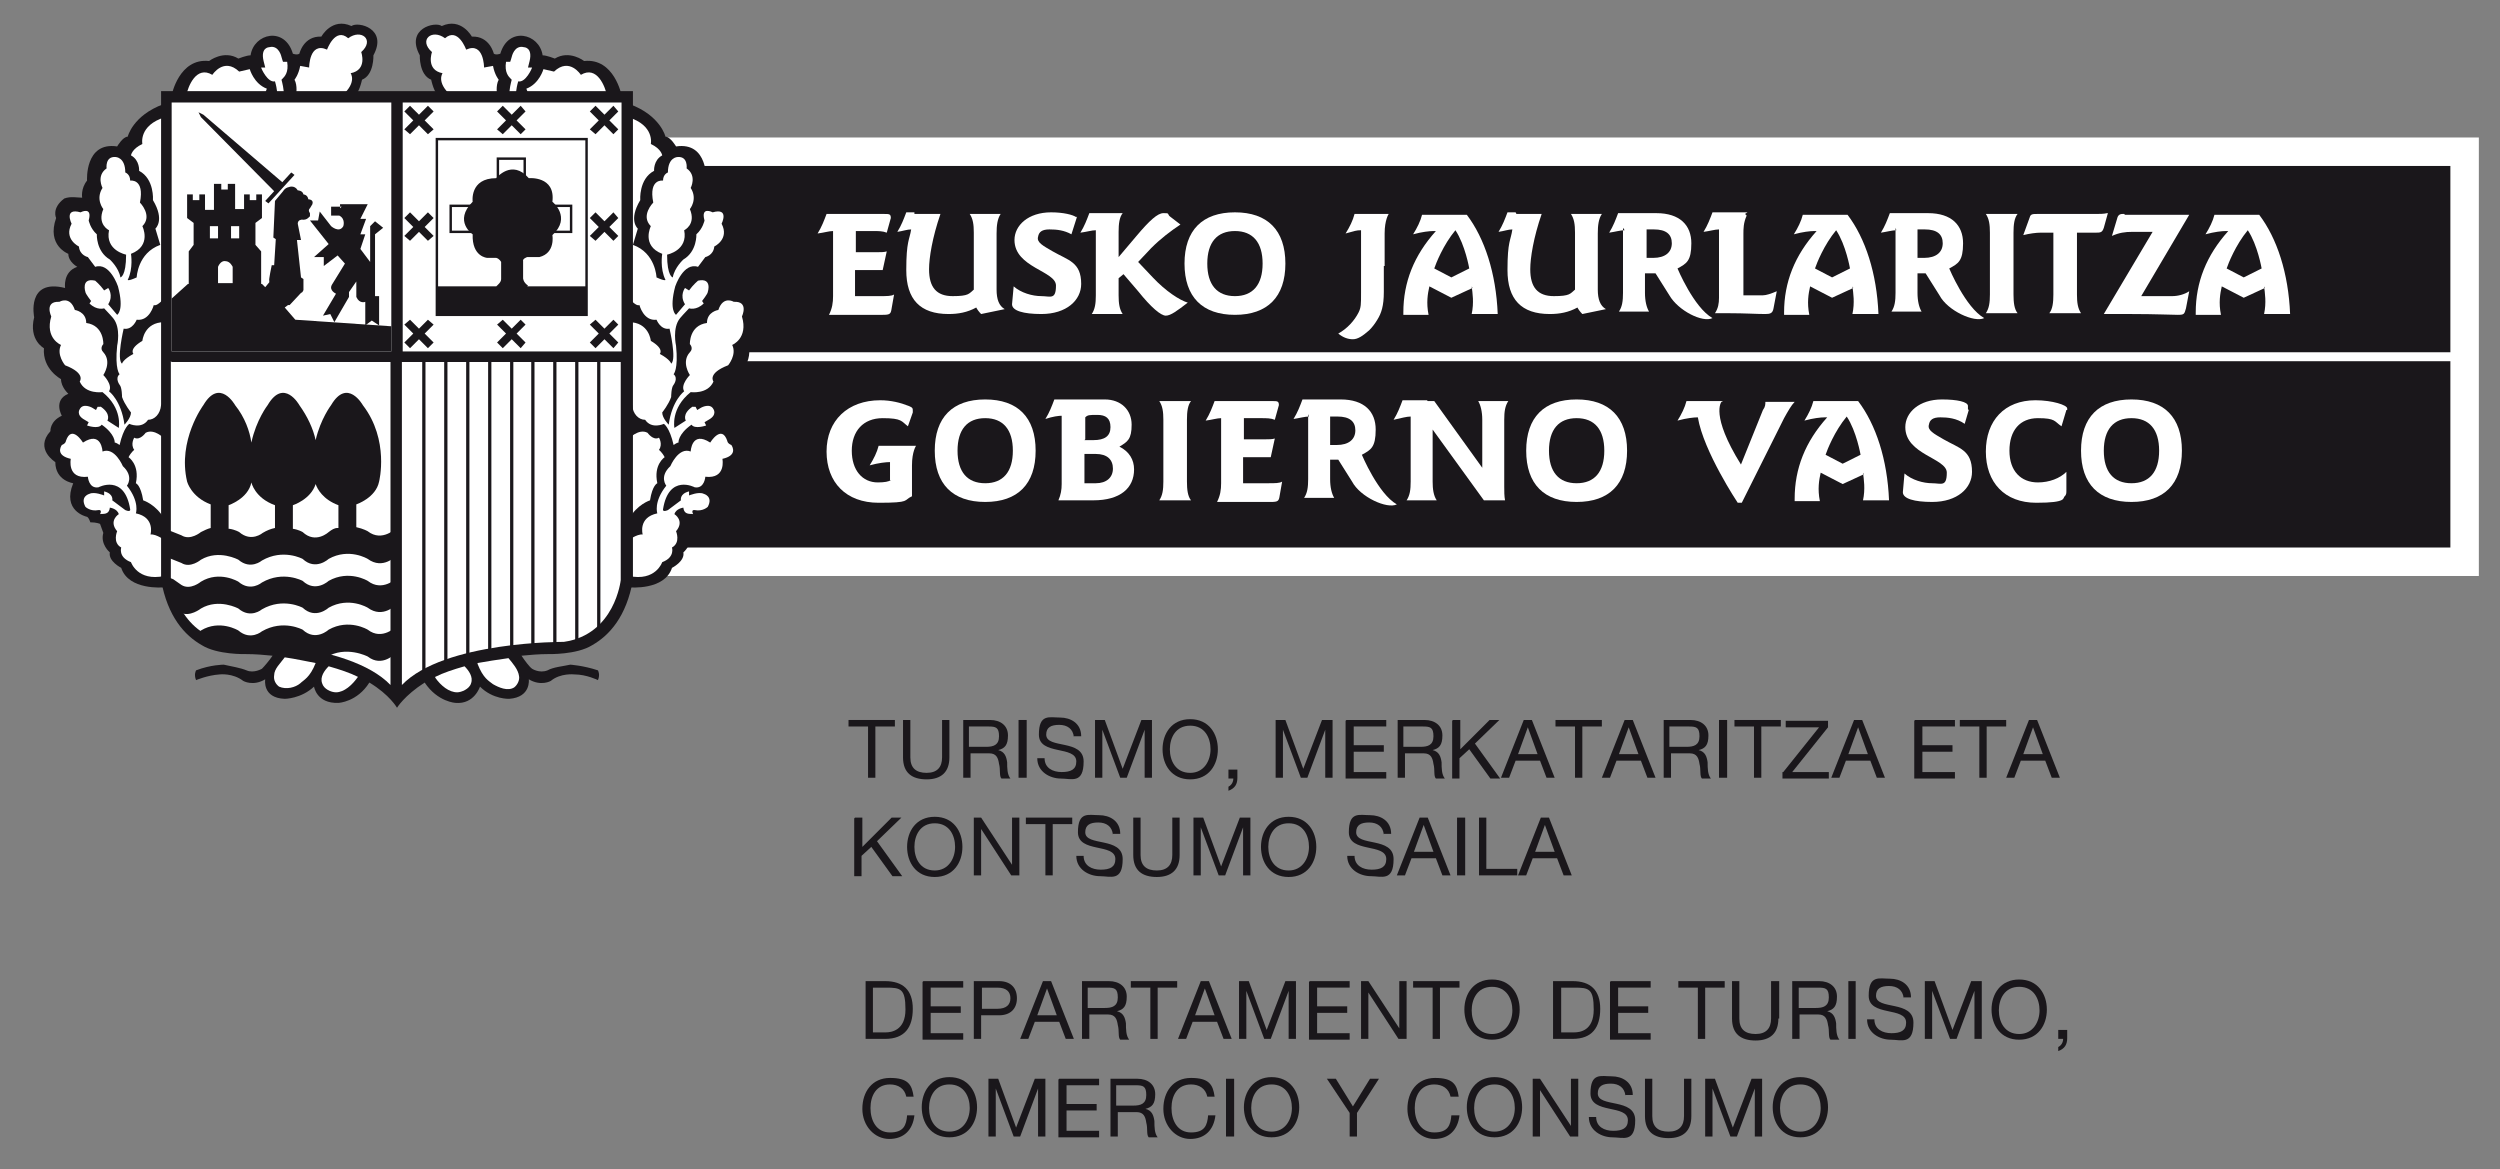 <?xml version="1.0" encoding="UTF-8"?>
<svg id="Capa_1" xmlns="http://www.w3.org/2000/svg" version="1.1" viewBox="0 0 307.3 143.7">
  <rect x="0" y="0" width="307.3" height="143.7" fill="#808080" stroke="none"/>
  <!-- Generator: Adobe Illustrator 29.1.0, SVG Export Plug-In . SVG Version: 2.1.0 Build 142)  -->
  <defs>
    <style>
      .st0 {
        stroke-width: .4px;
      }

      .st0, .st1, .st2 {
        stroke: #1a171b;
        stroke-miterlimit: 3.9;
      }

      .st0, .st3 {
        fill: none;
      }

      .st4, .st1, .st5, .st2 {
        fill: #fff;
      }

      .st4, .st1, .st3, .st6 {
        fill-rule: evenodd;
      }

      .st7, .st6 {
        fill: #1a171b;
      }

      .st1, .st2 {
        stroke-width: .3px;
      }
    </style>
  </defs>
  <g>
    <rect class="st5" x="65.8" y="16.9" width="238.9" height="53.9"/>
    <rect class="st7" x="69.3" y="20.4" width="231.9" height="46.9"/>
    <path class="st4" d="M151.8,26.1c-4,0-6.2,2.2-6.2,6.3s2.2,6.3,6.2,6.3,6.2-2.2,6.2-6.3-2.2-6.3-6.2-6.3ZM151.8,28.4c2.2,0,3.4,1.4,3.4,4s-1.2,4-3.4,4-3.4-1.4-3.4-4,1.2-4,3.4-4Z"/>
    <path class="st4" d="M259,26.2c-.4.1-.9.1-1.5.1h-7.1c-.5,0-.8,0-.9.4l-.8,2.2c.8-.2,1.6-.3,2.1-.3h1.6v7.6c0,1-.1,1.8-.5,2.3h3.9c-.4-.6-.5-1.3-.5-2.3v-7.6h2.2c.7,0,.9,0,1.1-.6l.5-1.8Z"/>
    <path class="st4" d="M261.1,26.3h-.2c-.4,0-.6.2-.7.7l-.6,2c.9-.4,1.6-.5,2.5-.5h2.5l-6,10.1c1.1,0,2.2,0,3.4,0,3,0,4.9.1,5.7.1s.8-.1,1-.8l.4-2.1c-.6.4-1.4.6-2.1.6s-1.8,0-3.1,0-.3,0-.7,0l5.9-10h-7.9Z"/>
    <path class="st4" d="M170.2,32.7v-4c0-1.7.5-2.4.5-2.4h-3.8c-.4,0,0,0-.4,0-.2.8-.6,1.6-1.1,2.4,1.1-.3,1.3-.4,1.9-.4s0,0,0,0v.3s0,7.4,0,7.4c0,1.4,0,1.8-.3,2.4-.5,1-1.4,2-2.5,2.6.6.5,1.2.7,1.8.7s1.2-.4,2-1.1c.4-.4.7-.8,1-1.3.5-.8.8-1.7.8-3.4v-3.2Z"/>
    <path class="st3" d="M225.2,32.5"/>
    <path class="st4" d="M202.4,31.7c.2,0,.3,0,.3,0h.5c1.5,0,2.3-.7,2.3-1.8s-.7-1.7-2.2-1.7-.6,0-.9,0v3.4ZM199.7,28.3c-.5,0-1.2.2-1.9.3.5-.8.8-1.6,1.1-2.4.4,0,.7,0,1,0h2.6c.4,0,.7,0,1.1,0,2.9,0,4.3,1.5,4.3,3.7s-.6,2.5-1.7,3.1c0,0,2,4.8,4.3,6.1-1.2.6-4.2-.9-5.3-2.8l-1.7-2.7c-.3,0-.5,0-.9,0h-.4v2.4c0,1,.2,1.8.5,2.3h-3.7c.4-.6.5-1.3.5-2.3v-7.6c0-.1,0-.2,0-.4Z"/>
    <path class="st4" d="M235.7,31.7c.2,0,.3,0,.3,0h.5c1.5,0,2.3-.7,2.3-1.8s-.7-1.7-2.2-1.7-.6,0-.9,0v3.4ZM233.1,28.3c-.5,0-1.2.2-1.9.3.5-.8.8-1.6,1.1-2.4.4,0,.7,0,1,0h2.6c.4,0,.7,0,1.1,0,2.9,0,4.3,1.5,4.3,3.7s-.6,2.5-1.7,3.1c0,0,2,4.8,4.3,6.1-1.2.6-4.5-.9-5.5-2.8l-1.7-2.7c-.3,0-.2,0-.6,0h-.4v2.4c0,1,.2,1.8.5,2.3h-3.7c.4-.6.5-1.3.5-2.3v-7.6c0-.1,0-.2,0-.4Z"/>
    <path class="st5" d="M104.7,26.3h4c.6,0,.8,0,.8.5l-.5,1.8c-.5-.2-1-.2-1.7-.2h-2.1v2.6h2.7c.4,0,.8,0,1.1-.1l-.5,2.3c-.4,0-.8,0-1.1,0h-2.3v3.2h3.1c.8,0,1.4,0,1.7-.2l-.3,1.7c-.1.7-.2.8-1.1.8s-2.3,0-4.1,0-1.5,0-2.5,0c.4-.8.5-1.5.5-2.3v-7.7c0-.1,0-.2,0-.3-.5,0-1.1.2-1.9.3.5-.8.8-1.6,1.1-2.4.4,0,.7,0,1,0h2Z"/>
    <path class="st5" d="M112.4,26.3h3.2c-1,2.9-1.4,5.4-1.4,6.8,0,2.2.9,3.3,2.9,3.3s2-.3,2.6-.8v-7c0-1-.1-1.7-.5-2.3h3.8c-.4.6-.5,1.4-.5,2.4v6.9c0,1.2.3,2,1,2.4l-2.9.6c-.3-.3-.5-.6-.6-.8-1.1.6-2.2.8-3.4.8-3.5,0-5.2-1.8-5.2-5.4s.4-3.7.6-5c-.5,0-1,.2-1.7.3.5-.8.8-1.6,1.1-2.4.4,0,.7,0,1,0Z"/>
    <path class="st5" d="M143.8,26.6l1.3,1c-1.2.8-2.4,1.7-3.6,2.9l-1.6,1.7,1.8,1.9c1.6,1.7,3.3,2.8,4.3,3.1-1.3,1-2.1,1.6-2.7,1.6s-1.8-1-3.4-3l-1.8-2.1-.6.5v2.1c0,1,.1,1.7.5,2.3h-3.8c.4-.6.5-1.3.5-2.3v-7.6c0-.1,0-.3,0-.4-.5,0-1.1.2-1.9.3.5-.8.8-1.6,1.1-2.4.4,0,.7,0,1,0h3.1c-.4.5-.5,1.3-.5,2.3v3.1l2.2-2.6c1.6-1.9,2.6-2.8,3.3-2.8s.5,0,.7.3Z"/>
    <path class="st5" d="M186.4,26.3h3.1c-1,2.9-1.4,5.4-1.4,6.8,0,2.2.9,3.3,2.9,3.3s2-.3,2.6-.8v-7c0-1-.1-1.7-.5-2.3h3.8c-.4.6-.5,1.4-.5,2.4v6.9c0,1.2.3,2,1,2.4l-2.9.6c-.3-.3-.5-.6-.6-.8-1.1.6-2.2.8-3.4.8-3.5,0-5.2-1.8-5.2-5.4s.4-3.6.6-5c-.5,0-1,.2-1.7.3.5-.8.8-1.6,1.1-2.4.4,0,.7,0,1,0Z"/>
    <path class="st5" d="M214.7,26.5c-.4.9-.4,1.6-.4,2.3v7.5h2.4c.4,0,1-.2,1.7-.5l-.4,2.1c-.1.6-.4.7-1,.7-1.1,0-2.5-.1-4.5-.1s-1.1,0-1.7,0c.4-.6.5-1.2.5-1.9v-7.8c0-.2,0-.4,0-.6-.5,0-1.1.2-1.9.3.5-.8.8-1.6,1.1-2.4.4,0,.7,0,1,0h3.3l-.3.2Z"/>
    <path class="st4" d="M132.3,26.7c-.4-.3-1.6-.6-3.1-.6-2.8,0-4.5,1.6-4.5,3.4,0,3.4,5.1,3.8,5.1,5.6s-.7,1.3-1.8,1.3-2.5-.4-3.4-1.2l-.2,2.2h0c0,.8,1.4,1.2,3.6,1.2,3.1,0,4.9-1.7,4.9-3.7,0-2.7-1.6-2.9-3.5-4-1.2-.7-2-1.1-1.8-1.8.1-.6.5-.9,1.4-.9s1.8.1,2.7.6l.7-2.2Z"/>
    <path class="st4" d="M244.1,26.3c.4.6.5,1.3.5,2.3v7.6c0,1-.1,1.7-.5,2.3h3.9c-.4-.5-.5-1.3-.5-2.3v-7.6c0-1,.1-1.8.5-2.3h-3.9Z"/>
    <path class="st4" d="M180.9,35.2c.1.8.3,2,0,3.4h3.2c-.2-5-1.6-9.3-3.8-12.2h-4.5c-.4,0-.7,0-1,0-.2.8-.6,1.6-1.1,2.4,1.1-.3,2-.4,2.5-.4h.3c-2.7,3-4,6.3-4,10v.3h3.1c-.3-1.5-.1-2.6.1-3.5l2.7,1.4,2.6-1.2ZM178.9,28.3c-1.5,1.8-2.4,4.1-2.6,4.7l2.1,1.1,2.2-1.1s-.5-2.9-1.7-4.7Z"/>
    <path class="st4" d="M227.7,35.2c.1.8.3,2,0,3.4h3.2c-.2-5-1.6-9.3-3.8-12.2h-4.5c-.4,0-.7,0-1,0-.2.8-.6,1.6-1.1,2.4,1.1-.3,2-.4,2.5-.4h.3c-2.7,3-4,6.3-4,10v.3h3.1c-.3-1.5-.1-2.6.1-3.5l2.7,1.4,2.6-1.2ZM225.7,28.3c-1.5,1.8-2.4,4.1-2.6,4.7l2.1,1.1,2.2-1.1s-.5-2.9-1.7-4.7Z"/>
    <path class="st4" d="M278.3,35.2c.1.8.3,2,0,3.4h3.2c-.2-5-1.6-9.3-3.8-12.2h-4.5c-.4,0-.7,0-1,0-.2.8-.6,1.6-1.1,2.4,1.1-.3,2-.4,2.5-.4h.3c-2.7,3-4,6.3-4,10v.3h3.1c-.3-1.5-.1-2.6.1-3.5l2.7,1.4,2.6-1.2ZM276.3,28.3c-1.5,1.8-2.4,4.1-2.6,4.7l2.1,1.1,2.2-1.1s-.5-2.9-1.7-4.7Z"/>
    <path class="st4" d="M193.8,49.1c-4,0-6.2,2.2-6.2,6.3s2.2,6.3,6.2,6.3,6.2-2.2,6.2-6.3-2.2-6.3-6.2-6.3ZM193.8,51.4c2.2,0,3.4,1.4,3.4,4s-1.2,4-3.4,4-3.4-1.4-3.4-4,1.2-4,3.4-4Z"/>
    <path class="st4" d="M121.1,49.1c-4,0-6.2,2.2-6.2,6.3s2.2,6.3,6.2,6.3,6.2-2.2,6.2-6.3-2.2-6.3-6.2-6.3ZM121.1,51.4c2.2,0,3.4,1.4,3.4,4s-1.2,4-3.4,4-3.4-1.4-3.4-4,1.2-4,3.4-4Z"/>
    <path class="st4" d="M241.9,50.3c0-.2,0-.3,0-.4,0-.5-1.3-.8-3.2-.8-2.8,0-4.5,1.6-4.5,3.4,0,3.4,5.1,3.8,5.1,5.6s-.7,1.3-1.8,1.3-2.5-.4-3.4-1.2l-.2,2.3h0c0,.8,1.4,1.2,3.6,1.2,3.1,0,4.9-1.7,4.9-3.7,0-2.7-1.6-2.9-3.5-4-1.2-.7-2-1.1-1.8-1.8.1-.6.5-.9,1.4-.9s2,.1,3,.8l.5-1.7Z"/>
    <path class="st4" d="M211.8,49.3h-3.5c-.4,0-.7,0-1,0-.2.8-.6,1.6-1.1,2.4,1.1-.3,2-.4,2.5-.4h0c.7,4.2,4.9,10.5,4.9,10.5h.5l5.2-10.4c.5-.9.9-1.6,1.3-2h-3.6c0,.3,0,.6-.3,1l-2.7,6.7c-3.8-6.1-2.4-7.7-2.4-7.7Z"/>
    <path class="st4" d="M254.1,50.4c0-.1,0-.2,0-.2,0-.4-1.8-1-3.9-1-3.8,0-6.1,2.5-6.1,6.3s2.3,6.3,6.2,6.3,3.2-.6,3.5-.8c.2-.2.2-.4.2-.7v-2.3c-.8.8-2.1,1.3-3.5,1.3-2.1,0-3.5-1.4-3.5-3.9s1.3-4,3.5-4,2,.4,2.9,1l.6-2Z"/>
    <path class="st4" d="M262,49.1c-4,0-6.2,2.2-6.2,6.3s2.2,6.3,6.2,6.3,6.2-2.2,6.2-6.3-2.2-6.3-6.2-6.3ZM262,51.4c2.2,0,3.4,1.4,3.4,4s-1.2,4-3.4,4-3.4-1.4-3.4-4,1.2-4,3.4-4Z"/>
    <path class="st4" d="M109.5,59c-.2.2-.8.3-1.6.3-1.9,0-3.2-1.5-3.2-3.9s1.4-4,3.8-4,2.3.4,3.1,1l.6-1.7c0,0,0-.1,0-.2,0-.3,0-.4-.5-.6-1-.4-2.2-.7-3.5-.7-4,0-6.6,2.5-6.6,6.3s2.4,6.3,6.4,6.3,3-.3,4.1-.8v-3.8c0-1.7.5-2.4.5-2.4h-3.6c-.4,0-.7,0-1,0-.2.8-.6,1.6-1.1,2.4,1.1-.3,2-.4,2.5-.4s0,0,0,0v.3s0,1.9,0,1.9h0Z"/>
    <path class="st5" d="M133.3,54.1c.3,0,1,0,1.1,0,1.4,0,2.1-.5,2.1-1.6s-.6-1.5-1.6-1.5-1.2,0-1.5.3v2.7ZM133.3,59.4c.3,0,1.1,0,1.4,0,1.3,0,2.1-.7,2.1-1.8s-.7-1.8-2.1-1.8-1.1,0-1.4,0v3.5ZM130.6,51.1c-.5,0-1.2.1-2.1.4.5-.8.8-1.6,1.1-2.4.4,0,.7,0,1,0h2.3c.4,0,2,0,2.9,0,2,0,3.3,1.3,3.3,3.1s-.5,2.1-1.5,2.7c1.2.6,1.8,1.6,1.8,2.8,0,2.3-1.7,3.8-5,3.8s-2.2,0-3.2,0-.6,0-1.1,0c.3-.7.4-1.3.4-2v-8.4Z"/>
    <path class="st5" d="M175.5,49.3h.8s5.9,8.2,5.9,8.2v-5.9c0-1-.2-1.8-.5-2.3h3.7c-.4.6-.5,1.3-.5,2.3v8.2c0,.6,0,1.2.1,1.7h-2.6l-6.3-8.7v6.4c0,.9.1,1.7.5,2.3h-3.7c.4-.6.5-1.3.5-2.3v-7.6c0-.1,0-.3,0-.4-.5,0-1.2.2-2.1.4.5-.8.8-1.6,1.1-2.4.4,0,.7,0,1,0h2Z"/>
    <path class="st5" d="M152.4,49.3h4c.6,0,.8,0,.8.5l-.5,1.8c-.5-.2-1-.2-1.7-.2h-2.1v2.6h2.7c.4,0,.8,0,1.1-.1l-.5,2.3c-.4,0-.8,0-1.1,0h-2.3v3.2h3.1c.8,0,1.4,0,1.7-.2l-.3,1.7c-.1.7-.2.8-1.1.8s-2.3,0-4.1,0-1.5,0-2.5,0c.4-.8.5-1.5.5-2.3v-7.7c0-.1,0-.2,0-.3-.5,0-1.1.2-1.9.3.5-.8.8-1.6,1.1-2.4.4,0,.7,0,1,0h2Z"/>
    <path class="st4" d="M142.5,49.3c.4.6.5,1.3.5,2.3v7.6c0,1-.1,1.7-.5,2.3h3.9c-.4-.5-.5-1.3-.5-2.3v-7.6c0-1,.1-1.8.5-2.3h-3.9Z"/>
    <path class="st4" d="M163.5,54.7c.2,0,.3,0,.3,0h.5c1.5,0,2.3-.7,2.3-1.8s-.7-1.7-2.2-1.7-.6,0-.9,0v3.4ZM160.9,51.2c-.5,0-1.2.2-1.9.3.5-.8.8-1.6,1.1-2.4.4,0,.7,0,1,0h2.6c.4,0,.7,0,1.1,0,2.9,0,4.3,1.5,4.3,3.7s-.6,2.5-1.7,3.1c0,0,2,4.8,4.3,6.1-1.2.6-4.5-.9-5.5-2.8l-1.7-2.7c-.3,0-.2,0-.6,0h-.4v2.4c0,1,.2,1.8.5,2.3h-3.7c.4-.6.5-1.3.5-2.3v-7.6c0-.1,0-.2,0-.4Z"/>
    <path class="st4" d="M229,58.1c.1.8.3,2,0,3.4h3.2c-.2-5-1.6-9.3-3.8-12.2h-4.5c-.4,0-.7,0-1,0-.2.8-.6,1.6-1.1,2.4,1.1-.3,2-.4,2.5-.4h.3c-2.7,3-4,6.3-4,10v.3h3.1c-.3-1.5-.1-2.6.1-3.5l2.7,1.4,2.6-1.2ZM227,51.2c-1.5,1.8-2.4,4.1-2.6,4.7l2.1,1.1,2.2-1.1s-.5-2.9-1.7-4.7Z"/>
    <rect class="st5" x="68.6" y="43.3" width="232.8" height="1.1"/>
    <path class="st6" d="M75.9,11.7h-21.9c-.6,0-1-1.9-1-1.9-1.5-.6-1.4-3-1.4-3-1.8-3.3,1.9-4.2,2.7-3.6,2.4-1.1,3.7,1.3,3.7,1.3,2.2-.1,2.7,2.1,2.7,2.1.3.2.8,0,.8,0,1-3.4,4.8-2.5,5.2.2.5,0,1.5.4,1.5.4,1.8-1.1,3.6.3,3.6.3,3.7-.4,4.6,4.2,4.6,4.2l1,1.1c3.8,1.4,4.4,4,4.4,4,.6,0,1.3,1.2,1.3,1.2,4-.6,3.7,4.2,3.7,4.2.8,1,.6,2.1.6,2.1.6,0,1.4-.2,2.2.1,1.6,1.2,1,2.4,1,2.4,1.2,3.4-1.5,4.4-1.5,4.4,0,1-1.1,1.6-1.1,1.6,1.8.6,1.5,2.6,1.5,2.6,4.8-1.2,3.8,3.6,3.8,3.6.7,2.8-1.2,3.8-1.2,3.8.2,2.6-2.1,3.8-2.1,3.8,0,1-.9,1.8-.9,1.8,1.9.8.8,2.7.8,2.7,1.5.7,1.4,1.9,1.4,1.9,2,2.2-.6,3.8-.6,3.8,0,2.3-2.2,2.6-2.2,2.6,1.4,3.4-1.6,4.1-1.6,4.1-.3,0-.5.7-.5.7-.8,0-1.2.2-1.2.2l-.4,1.1c.4,1.4-.8,2.4-.8,2.4.2,1.1-1.4,1.9-1.4,1.9-.9,2.8-5.2,2.4-5.2,2.4V13.3l-1.5-1.6Z"/>
    <path class="st4" d="M77.3,54.1v9.7c1-1.8,2.6-2.3,2.6-2.3.3-1.9.9-2.1.9-2.1-.5-2.3.9-3.2.9-3.2-.3-.6-.7-.9-.7-.9.5-.7,0-1.5,0-1.5-.7.4-1.4-.6-1.4-.6-1.1-.6-2.4.8-2.4.8Z"/>
    <path class="st4" d="M77.3,66.3v4.5c3.3.7,4.1-1.7,4.1-1.7,1.6-.6,1.2-1.8,1.2-1.8,1.1-.6.5-2,.5-2,1.1-1.3-.2-2.1-.2-2.1.2-.7,1.1-.8,1.1-.8.1,1,1,.7,1.2.8-.3-.6.2-.5.2-.5,1,.2,1.6-.4,1.6-.4.7-1.3-.5-1.6-.5-1.6-.6-.3-1.8.2-1.8.2v-.5c-1.2.3-1,1.1-1,1.1l-1.6,1.2c-.7.3-.6-.1-.6-.1.7-4.4,3.9-2.7,3.9-2.7,1.2.2,1.3-1.3,1.3-1.3,2.6.3,2.1-2.2,2.1-2.2,1.8-.4,1.3-1.4,1.1-1.7-.5-.2-.5-.5-.5-.5-.7-2.1-2.1.2-2.1.2-2.3-1.5-2.4,1.1-2.4,1.1-1.5-.6-2.5,1.8-2.5,1.8-1.4,1.3-.5,2.4-.5,2.4-1.6,2-1.1,3.4-1.1,3.4-2.4.5-1.8,2.6-1.8,2.6-.7-.1-1.9.8-1.9.8Z"/>
    <path class="st4" d="M55.4,11.7c-1.8-1.6-1-2.7-1-2.7-2.1-.4-1.3-2.6-1.3-2.6-1.7-1.5,0-2.9,1.6-1.7,1.6-1.4,2.6,1.4,2.6,1.4,2.2-1,2.2,2.2,2.2,2.2l1.1-.2c.2,1.1.7,1.7.7,1.7-.4.7-.2,1.9-.2,1.9h-5.7Z"/>
    <path class="st4" d="M65,11.7l-.3-.8c1.6-.6,2.1-2.4,2.1-2.4l1.3.3c1.9-1.8,3.3.4,3.3.4,2-1.2,3,1.5,3.2,2.5h-9.6Z"/>
    <path class="st4" d="M62.8,9.7c-.3-.3-.8-.8-.6-2.1h.5c0,.1.2-.6.2-.6,0,0,.3-1.5,1.5-1.2,0,0,1.1,0,.7,1.7l-.2.8h.5c0,.1-.8,1.9-1.7,1.7-.3,1-.3,1.8-.3,1.8h-.8c0-.9.2-1.6.3-2h0Z"/>
    <path class="st4" d="M85.5,50l.2.4.5-.3s1.1-.6,1.5.2c0,0,.5.7-.6,1.3l-.5.3.2.4s-1.4.5-1.8-.1c-1.7,1.2-1.6,2.2-1.6,2.2-.2,0-.6.3-.6.3-.5-2.2-1.2-2.6-1.2-2.6,0,0-1.5.7-2.3-.5-.8,0-1.5-.7-1.6-1.8-.2-.3-.4,0-.4,0v-10.2c2.5,0,2.7,2.3,2.7,2.3,1.7,1,1.1,1.6,1.1,1.6,1.3.7,1.4,1.2,1.4,1.2.7-.5-.2-4.3-.2-4.3-1.1.2-1.6-1.1-1.6-1.1-1.6.2-2.1-1.8-2.1-1.8-.5.2-1.4-1-1.4-1V14.4c3.3,1,2.8,3.3,2.8,3.3,1.3.6,1.4,1.4,1.4,1.4-1.1.6-1,1.9-1,1.9-1.9,1-1.7,3.6-1.7,3.6-1.5,2.5-.3,3.5-.3,3.5l-.6,2c2.8,1,2.9,4,2.9,4,1.1.5,1.1.3,1.1.3-.7-1.4-.4-3.2-.4-3.2-2.6-1-1.4-3.4-1.4-3.4-1.3-1.3.3-2.9.3-2.9-.6-3,1.2-2.7,1.2-2.7,0-.8.6-1,.6-1,0-1.9,1.2-1.9,1.2-1.9,1.3-.1,1.1,1.4,1.1,1.4,1.3.9.5,2.4.5,2.4.9,1.4-.1,2.6-.1,2.6.8,1.9-.7,2.6-.7,2.6.5,2.5-2.1,3-2.1,3,0,2.7.7,2.8.7,2.8.2-1.2,1.3-2.2,1.3-2.2,1.7-1,1.6-3.1,1.6-3.1.8-.7,1-1.7,1-1.7-.5-1.8,1-1,1-1,2.1-.6,1.1,1.4,1.1,1.4,1,1.9-.9,2.8-.9,2.8-.1,1.1-1.1,1.3-1.1,1.3l-.9,1.2c-1.8-.6-2.8,2.4-2.8,2.4-.8,3,.1,3.5.1,3.5l1.1-1.3c-.7-1.1,0-2,0-2l.5.3c.5-.7,1.1-1.2,1.1-1.2,1.8-.4,1.2,1.4,1.2,1.4,0,.2-.7,1.1-.7,1.1l.2.3c-.9.9-1.8.6-1.8.6-.5.5-1.1,1.2-1.1,1.2-1,1.2-.5,3.4-.5,3.4.3,2.9-.3,3.5-.3,3.5.6.5,0,1.3,0,1.3-.3.3-.3,1.5-.3,1.5-.3.9-1.1,1.9-1.1,1.9,0,.7.8,1.5.8,1.5.4-3,1.9-4.1,1.9-4.1-.5-.8.7-2,.7-2,0,0-1.1-1.6,0-2.8.5-.5,0-1,0-1,0,0-.1-2.3,2.1-2.6,0-1.4,1.4-1.6,1.4-1.6.6-1.8,1.9-1,1.9-1,1.9-.1,1,1.8,1,1.8.8,2.7-1.2,3.5-1.2,3.5.6,1.2-.5,2.5-.5,2.5-2.6,1-1.8,2-1.8,2-.7,1.6-2.8,1.3-2.8,1.3-2.5,2-2,4.4-2,4.4l1.4-.9s-.5-.8.8-1.7Z"/>
    <path class="st6" d="M21.6,11.7h21.9c.6,0,1-1.9,1-1.9,1.5-.6,1.4-3,1.4-3,1.8-3.3-1.9-4.2-2.7-3.6-2.4-1.1-3.7,1.3-3.7,1.3-2.2-.1-2.7,2.1-2.7,2.1-.3.2-.8,0-.8,0-1-3.4-4.8-2.5-5.2.2-.5,0-1.5.4-1.5.4-1.8-1.1-3.6.3-3.6.3-3.7-.4-4.6,4.2-4.6,4.2l-1,1.1c-3.8,1.4-4.4,4-4.4,4-.6,0-1.3,1.2-1.3,1.2-4-.6-3.7,4.2-3.7,4.2-.8,1-.6,2.1-.6,2.1-.6,0-1.4-.2-2.2.1-1.6,1.2-1,2.4-1,2.4-1.2,3.4,1.5,4.4,1.5,4.4,0,1,1.1,1.6,1.1,1.6-1.8.6-1.5,2.6-1.5,2.6-4.8-1.2-3.8,3.6-3.8,3.6-.7,2.8,1.2,3.8,1.2,3.8-.2,2.6,2.1,3.8,2.1,3.8,0,1,.9,1.8.9,1.8-1.9.8-.8,2.7-.8,2.7-1.5.7-1.4,1.9-1.4,1.9-2,2.2.6,3.8.6,3.8,0,2.3,2.2,2.6,2.2,2.6-1.4,3.4,1.6,4.1,1.6,4.1.3,0,.5.7.5.7.8,0,1.2.2,1.2.2l.4,1.1c-.4,1.4.8,2.4.8,2.4-.2,1.1,1.4,1.9,1.4,1.9.9,2.8,5.2,2.4,5.2,2.4V13.3l1.5-1.6Z"/>
    <path class="st4" d="M20.2,54.1v9.7c-1-1.8-2.6-2.3-2.6-2.3-.3-1.9-.9-2.1-.9-2.1.5-2.3-.9-3.2-.9-3.2.3-.6.7-.9.7-.9-.5-.7,0-1.5,0-1.5.7.4,1.4-.6,1.4-.6,1.1-.6,2.4.8,2.4.8Z"/>
    <path class="st4" d="M20.2,66.3v4.5c-3.3.7-4.1-1.7-4.1-1.7-1.6-.6-1.2-1.8-1.2-1.8-1.1-.6-.5-2-.5-2-1.1-1.3.2-2.1.2-2.1-.2-.7-1.1-.8-1.1-.8-.1,1-1,.7-1.2.8.3-.6-.2-.5-.2-.5-1,.2-1.6-.4-1.6-.4-.7-1.3.5-1.6.5-1.6.6-.3,1.8.2,1.8.2v-.5c1.2.3,1,1.1,1,1.1l1.6,1.2c.7.3.6-.1.6-.1-.7-4.4-3.9-2.7-3.9-2.7-1.2.2-1.3-1.3-1.3-1.3-2.6.3-2.1-2.2-2.1-2.2-1.8-.4-1.3-1.4-1.1-1.7.5-.2.5-.5.5-.5.7-2.1,2.1.2,2.1.2,2.3-1.5,2.4,1.1,2.4,1.1,1.5-.6,2.5,1.8,2.5,1.8,1.4,1.3.5,2.4.5,2.4,1.6,2,1.1,3.4,1.1,3.4,2.4.5,1.8,2.6,1.8,2.6.7-.1,1.9.8,1.9.8Z"/>
    <path class="st4" d="M42.1,11.7c1.8-1.6,1-2.7,1-2.7,2.1-.4,1.3-2.6,1.3-2.6,1.7-1.5,0-2.9-1.6-1.7-1.6-1.4-2.6,1.4-2.6,1.4-2.2-1-2.2,2.2-2.2,2.2l-1.1-.2c-.2,1.1-.7,1.7-.7,1.7.4.7.2,1.9.2,1.9h5.7Z"/>
    <path class="st4" d="M32.5,11.7l.3-.8c-1.6-.6-2.1-2.4-2.1-2.4l-1.3.3c-1.9-1.8-3.3.4-3.3.4-2-1.2-3,1.5-3.2,2.5h9.6Z"/>
    <path class="st4" d="M34.7,9.7c.3-.3.8-.8.6-2.1h-.5c0,.1-.2-.6-.2-.6,0,0-.3-1.5-1.5-1.2,0,0-1.1,0-.7,1.7l.2.8h-.5c0,.1.8,1.9,1.7,1.7.3,1,.3,1.8.3,1.8h.8c0-.9-.2-1.6-.3-2h0Z"/>
    <path class="st4" d="M12,50l-.2.4-.5-.3s-1.1-.6-1.5.2c0,0-.5.7.6,1.3l.5.3-.2.4s1.4.5,1.8-.1c1.7,1.2,1.6,2.2,1.6,2.2.2,0,.6.3.6.3.5-2.2,1.2-2.6,1.2-2.6,0,0,1.5.7,2.3-.5.8,0,1.5-.7,1.6-1.8.2-.3.4,0,.4,0v-10.2c-2.5,0-2.7,2.3-2.7,2.3-1.7,1-1.1,1.6-1.1,1.6-1.3.7-1.4,1.2-1.4,1.2-.7-.5.2-4.3.2-4.3,1.1.2,1.6-1.1,1.6-1.1,1.6.2,2.1-1.8,2.1-1.8.5.2,1.4-1,1.4-1V14.4c-3.3,1-2.8,3.3-2.8,3.3-1.3.6-1.4,1.4-1.4,1.4,1.1.6,1,1.9,1,1.9,1.9,1,1.7,3.6,1.7,3.6,1.5,2.5.3,3.5.3,3.5l.6,2c-2.8,1-2.9,4-2.9,4-1.1.5-1.1.3-1.1.3.7-1.4.4-3.2.4-3.2,2.6-1,1.4-3.4,1.4-3.4,1.3-1.3-.3-2.9-.3-2.9.6-3-1.2-2.7-1.2-2.7,0-.8-.6-1-.6-1,0-1.9-1.2-1.9-1.2-1.9-1.3-.1-1.1,1.4-1.1,1.4-1.3.9-.5,2.4-.5,2.4-.9,1.4.1,2.6.1,2.6-.8,1.9.7,2.6.7,2.6-.5,2.5,2.1,3,2.1,3,0,2.7-.7,2.8-.7,2.8-.2-1.2-1.3-2.2-1.3-2.2-1.7-1-1.6-3.1-1.6-3.1-.8-.7-1-1.7-1-1.7.5-1.8-1-1-1-1-2.1-.6-1.1,1.4-1.1,1.4-1,1.9.9,2.8.9,2.8.1,1.1,1.1,1.3,1.1,1.3l.9,1.2c1.8-.6,2.8,2.4,2.8,2.4.8,3-.1,3.5-.1,3.5l-1.1-1.3c.7-1.1,0-2,0-2l-.5.3c-.5-.7-1.1-1.2-1.1-1.2-1.8-.4-1.2,1.4-1.2,1.4,0,.2.7,1.1.7,1.1l-.2.3c.9.9,1.8.6,1.8.6.5.5,1.1,1.2,1.1,1.2,1,1.2.5,3.4.5,3.4-.3,2.9.3,3.5.3,3.5-.6.5,0,1.3,0,1.3.3.3.3,1.5.3,1.5.3.9,1.1,1.9,1.1,1.9,0,.7-.8,1.5-.8,1.5-.4-3-1.9-4.1-1.9-4.1.5-.8-.7-2-.7-2,0,0,1.1-1.6,0-2.8-.5-.5,0-1,0-1,0,0,.1-2.3-2.1-2.6,0-1.4-1.4-1.6-1.4-1.6-.6-1.8-1.9-1-1.9-1-1.9-.1-1,1.8-1,1.8-.8,2.7,1.2,3.5,1.2,3.5-.6,1.2.5,2.5.5,2.5,2.6,1,1.8,2,1.8,2,.7,1.6,2.8,1.3,2.8,1.3,2.5,2,2,4.4,2,4.4l-1.4-.9s.5-.8-.8-1.7Z"/>
    <path class="st6" d="M33.5,80.6c-.4.6-1,1.3-1.3,1.6,0,0-1,.6-1.9.2-.7-.3-1.9-.5-2.8-.7,0,0-1.6,0-3.4.7,0,0-.3.5,0,1.2,0,0,1.4-.6,2.9-.7,0,0,1.6-.2,2.9.8,0,0,1.2.7,2.7-.2,0,0-.4,2.3,2.4,2.4,0,0,2,0,3.6-1.5,0,0,.3,2.1,3,2,0,0,2.3-.1,3.8-2.5,2.5,1.5,3.4,3.1,3.4,3.1,0,0,.9-1.5,3.4-3.1,1.6,2.4,3.8,2.5,3.8,2.5,2.3.2,3-2,3-2,1.6,1.6,3.6,1.5,3.6,1.5,2.7-.2,2.4-2.4,2.4-2.4,1.5.9,2.7.2,2.7.2,1.2-1,2.9-.8,2.9-.8,1.5,0,2.9.7,2.9.7.3-.7,0-1.2,0-1.2-1.8-.6-3.4-.7-3.4-.7-.9.2-2.1.3-2.8.7-1,.4-1.9-.2-1.9-.2-.3-.2-.9-1-1.3-1.6,1-.1,2.2-.2,3.3-.2,0,0,3.5.1,5.4-1.1,2.1-1.2,4.2-3.5,5-8V11.2H19.8v60.1c.8,4.5,2.9,6.8,5,8,1.9,1.2,5.4,1.1,5.4,1.1,1.2,0,2.3.1,3.3.2h0Z"/>
    <rect class="st5" x="49.5" y="12.6" width="26.9" height="30.6"/>
    <rect class="st5" x="21.1" y="12.6" width="27" height="30.6"/>
    <path class="st6" d="M42,25.4h-1.3v1.1h1c.8.4.5,1.3.5,1.3-.5.9-1.5,0-1.5,0l-1.4-1.8-.2,1.1h-1l2.3,2.9-1.8,1.6h1.2v1.1l1.7-1.3.9,1-1.6,2.6c-.4.7.5,1.1.5,1.1l-1.6,2.7.9-.2.5,1,1.8-3.1v-.6s.9-1.3.9-1.3v1.9c.4.9,1.1.6,1.1.6v2.9l.8-.6.9.6v-3.6h-.5v-7.6s1-.8,1-.8l-1-.8-.6.6v4.4l-1.2-1.6.6-1.8h-.6l.7-1.9h-.7l.9-1.8h-3.4v.5Z"/>
    <rect class="st2" x="53.7" y="17.1" width="18.4" height="21.6"/>
    <path class="st4" d="M21.1,44.5h26.9v39.7c-5.2-5.4-19.9-5.3-19.9-5.3-6.3-.9-7.1-7.6-7.1-7.6v-26.9Z"/>
    <path class="st4" d="M76.3,44.5h-26.9v39.7c5.2-5.4,19.9-5.3,19.9-5.3,6.3-.9,7-7.6,7-7.6v-26.9Z"/>
    <g>
      <line class="st0" x1="52.1" y1="44.1" x2="52.1" y2="82.7"/>
      <line class="st0" x1="54.8" y1="44.1" x2="54.8" y2="81.5"/>
      <line class="st0" x1="57.5" y1="44.1" x2="57.5" y2="80.7"/>
      <line class="st0" x1="60.2" y1="44.1" x2="60.2" y2="80.2"/>
      <line class="st0" x1="62.9" y1="44.1" x2="62.9" y2="79.7"/>
      <line class="st0" x1="65.5" y1="44.1" x2="65.5" y2="79.4"/>
      <line class="st0" x1="68.2" y1="44.1" x2="68.2" y2="79.4"/>
      <line class="st0" x1="70.9" y1="44.1" x2="70.9" y2="79"/>
      <line class="st0" x1="73.6" y1="44.1" x2="73.6" y2="77.5"/>
    </g>
    <path class="st6" d="M48.1,40.1v3.1h-27v-6.5l2-1.8h.1s0-4,0-4l.6-.8v-2.7l-.8-.6v-2.9h.7v.7h.8v-.7h.7v1.9h1.1v-3.2h.9v.7h.8v-.7h.9v3.1h1.1v-1.8h.7v.7h.8v-.7h.7v2.9l-.8.6v2.7l.7.8v4h.1s.4.4.4.4h0s.5-.6.5-.6v-.2c-.1,0,.3-1.9.3-1.9h.3s.2-3.2.2-3.2l-.3-.2.2-4.5,1-1.2s.2-.4.7-.5c0,0,.7-.3,1.1.4,0,0,.6,0,.7.5,0,0,.5,0,.6.6,0,0,.7,0,.5.6l-.3.5s-.3.2,0,.6v.4c-.1,0-.3.5-1,.4,0,0-.5,0-.5.5l.4,2h-.5l.5,4.6.3.2v1.4c-.1,0,0,.2-.3.3l-1.4,1.5h-.2c0,0-.4.3-.4.3l1.3,1.5,11.7.8Z"/>
    <rect class="st5" x="25.8" y="27.8" width="1" height="1.5"/>
    <rect class="st5" x="28.4" y="27.8" width="1" height="1.5"/>
    <path class="st4" d="M26.8,34.8v-2s.3-.8.9-.7h0c.6,0,.9.7.9.7v2s-1.8,0-1.8,0Z"/>
    <polygon class="st1" points="61.2 25.3 61.2 19.5 64.5 19.5 64.5 25.3 70.2 25.3 70.2 28.5 55.4 28.5 55.4 25.3 61.2 25.3 61.2 25.3"/>
    <path class="st6" d="M64.8,35.2h7.3v3.5h-18.4v-3.5h7.3c.2-.2.6-.5.6-.9v-2.1s-.2-.4-.6-.5h0s-1.1,0-1.1,0c0,0-1.9-.1-1.8-2.9,0,0-2.4-1.6,0-4,0,0-.4-2.9,2.9-2.9,0,0,1.9-2.4,4,0,0,0,3.3-.3,2.9,2.9,0,0,2.4,1.9,0,4.1,0,0,.4,2.2-1.6,2.7h-1.5s-.6.2-.5.5v2.1s0,.5.6.9h0Z"/>
    <path class="st4" d="M44,83.2c-.7,1-1.7,1.9-2.7,1.9-.6,0-1.5-.4-1.7-1.1-.3-.8.3-1.6.8-2.1,1.4.4,2.6.8,3.6,1.3h0Z"/>
    <path class="st4" d="M35,80.8c1.4.2,2.7.5,3.8.7-.7,1.8-1.5,2.1-1.9,2.5-.6.5-1.7.8-2.6.4-.4-.3-.7-.8-.6-1.4,0-.8.8-1.5,1.3-2.2h0Z"/>
    <path class="st4" d="M53.5,83.2c1-.5,2.2-.9,3.6-1.3.5.5,1.1,1.3.8,2.1-.2.7-1.2,1.1-1.7,1.1-1,0-2-.8-2.7-1.8h0Z"/>
    <path class="st4" d="M58.7,81.5c1.1-.2,2.4-.4,3.8-.6.5.6,1.2,1.4,1.3,2.2.1.5-.2,1.1-.6,1.4-.8.5-1.9,0-2.6-.4-.5-.4-1.2-.7-1.9-2.5h0Z"/>
    <polygon class="st6" points="25 14.1 24.4 13.8 24.7 14.4 33.7 23.5 32.6 24.7 33 25 36.2 21.5 35.8 21.2 34.7 22.4 25 14.1"/>
    <g>
      <polygon class="st6" points="61.8 16.5 61.1 15.9 62.2 14.8 61.1 13.7 61.8 13 62.9 14.1 64 13 64.6 13.7 63.5 14.8 64.6 15.9 64 16.5 62.9 15.4 61.8 16.5"/>
      <polygon class="st6" points="61.8 42.8 61.1 42.1 62.2 41 61.1 39.9 61.8 39.3 62.9 40.4 64 39.3 64.6 39.9 63.5 41 64.6 42.1 64 42.8 62.9 41.7 61.8 42.8"/>
      <polygon class="st6" points="50.4 16.5 49.7 15.9 50.8 14.8 49.7 13.7 50.4 13 51.5 14.1 52.6 13 53.3 13.7 52.2 14.8 53.3 15.9 52.6 16.5 51.5 15.4 50.4 16.5"/>
      <polygon class="st6" points="50.4 29.6 49.7 29 50.8 27.9 49.7 26.8 50.4 26.1 51.5 27.2 52.6 26.1 53.3 26.8 52.2 27.9 53.3 29 52.6 29.6 51.5 28.5 50.4 29.6"/>
      <polygon class="st6" points="50.4 42.8 49.7 42.1 50.8 41 49.7 39.9 50.4 39.3 51.5 40.4 52.6 39.3 53.3 39.9 52.2 41 53.3 42.1 52.6 42.8 51.5 41.7 50.4 42.8"/>
      <polygon class="st6" points="73.2 16.5 72.5 15.9 73.6 14.8 72.5 13.7 73.2 13 74.3 14.1 75.4 13 76 13.7 74.9 14.8 76 15.9 75.4 16.5 74.3 15.4 73.2 16.5"/>
      <polygon class="st6" points="73.2 29.6 72.5 29 73.6 27.9 72.5 26.8 73.2 26.1 74.3 27.2 75.4 26.1 76 26.8 74.9 27.9 76 29 75.4 29.6 74.3 28.5 73.2 29.6"/>
      <polygon class="st6" points="73.2 42.8 72.5 42.1 73.6 41 72.5 39.9 73.2 39.3 74.3 40.4 75.4 39.3 76 39.9 74.9 41 76 42.1 75.4 42.8 74.3 41.7 73.2 42.8"/>
    </g>
    <path class="st6" d="M48.6,78.4v1.9s-1.6,1.8-3.4.4c0,0-2.7-1.4-5.1.1-5.4-1.5-11.4-1.2-12.3-1.4-1.5-.3-2.7-.8-3.6-1.5l.5-.4c2.3-1.4,4.6,0,4.6,0,1.5,1.3,2.9.1,2.9.1,2.6-1.5,5-.2,5-.2,1.6,1.5,3.2,0,3.2,0,2.5-1.4,4.8,0,4.8,0,1.8,1.4,3.5-.4,3.5-.4v-2.7s-1.6,1.8-3.5.4c0,0-2.3-1.4-4.8,0,0,0-1.6,1.5-3.2,0,0,0-2.4-1.3-5,.2,0,0-1.4,1.2-2.9-.1,0,0-2.4-1.3-4.6,0,0,0-1.4,1.1-2.5.5-1.2-1.7-1.4-3.5-1.4-4.3l.5.2,1,.7c1.1.7,2.4-.4,2.4-.4,2.3-1.4,4.6,0,4.6,0,1.5,1.3,2.9.1,2.9.1,2.6-1.5,5-.2,5-.2,1.6,1.5,3.2,0,3.2,0,2.5-1.4,4.8,0,4.8,0,1.8,1.4,3.5-.3,3.5-.3v-2.8s-1.6,1.8-3.5.4c0,0-2.3-1.4-4.8,0,0,0-1.6,1.5-3.2,0,0,0-2.4-1.3-5,.2,0,0-1.4,1.2-2.9-.1,0,0-2.4-1.3-4.6,0,0,0-1.3,1.1-2.4.4l-1.5-.6v-3.4l1.5.6c1.1.7,2.4-.4,2.4-.4.4-.2.8-.4,1.2-.5h0s0-2.9,0-2.9c-2.4-.9-2.9-2.8-2.9-2.8-1.2-5.1,2-9.4,2-9.4,2-3.4,3.9,0,3.9,0,1.2,1.5,1.8,3.2,2,4.6h0c.6-2.8,2-4.6,2-4.6,2-3.4,3.9,0,3.9,0,1,1.4,1.7,2.9,2,4.3.6-2.6,1.9-4.3,1.9-4.3,2-3.4,3.9,0,3.9,0,3.3,4.3,2,9.4,2,9.4-.4,2-2.8,2.8-2.8,2.8v2.8c.9.2,1.4.5,1.4.5,1.8,1.4,3.5-.4,3.5-.4v2s0,11.4,0,11.4Z"/>
    <path class="st4" d="M28.1,65v-2.9s2.4-.8,2.8-2.8c0,0,.4,1.9,2.9,2.8v2.8c-.5.1-1,.3-1.5.6,0,0-1.4,1.2-2.9-.1,0,0-.5-.3-1.2-.4h0Z"/>
    <path class="st4" d="M41.5,64.9c-.4,0-.7.2-1.1.5,0,0-1.6,1.5-3.2,0,0,0-.5-.3-1.2-.4v-2.9s2.2-.7,2.8-2.6c.2.6.9,1.9,2.8,2.6v2.8h0Z"/>
  </g>
  <g>
    <path class="st7" d="M106.7,89.3h-2.4v-.8h5.7v.8h-2.4v6.3h-.9v-6.3Z"/>
    <path class="st7" d="M116.7,93.1c0,1.8-1,2.7-2.8,2.7s-2.9-.8-2.9-2.7v-4.6h.9v4.6c0,1.3.7,1.9,2,1.9s1.9-.7,1.9-1.9v-4.6h.9v4.6Z"/>
    <path class="st7" d="M118.3,88.5h3.4c1.3,0,2.2.7,2.2,1.9s-.4,1.6-1.2,1.8h0c.8.2,1,.8,1.1,1.5,0,.7,0,1.5.4,2h-1.1c-.3-.3-.1-1.1-.3-1.8-.1-.7-.3-1.3-1.2-1.3h-2.3v3h-.9v-7.1ZM121.2,91.8c.9,0,1.6-.2,1.6-1.3s-.4-1.2-1.3-1.2h-2.4v2.5h2Z"/>
    <path class="st7" d="M125.2,88.5h1v7.1h-1v-7.1Z"/>
    <path class="st7" d="M132,90.6c-.1-1-.8-1.5-1.8-1.5s-1.6.3-1.6,1.2c0,1.8,4.6.5,4.6,3.3s-1.5,2.1-2.8,2.1-2.9-.8-2.9-2.5h.9c0,1.2,1,1.7,2.1,1.7s1.8-.3,1.8-1.3c0-2-4.6-.7-4.6-3.3s1.3-2.1,2.6-2.1,2.6.7,2.6,2.3h-.9Z"/>
    <path class="st7" d="M134.5,88.5h1.3l2.2,6,2.3-6h1.3v7.1h-.9v-5.9h0l-2.2,5.9h-.8l-2.2-5.9h0v5.9h-.9v-7.1Z"/>
    <path class="st7" d="M146.3,88.4c2.3,0,3.4,1.8,3.4,3.7s-1.1,3.7-3.4,3.7-3.4-1.8-3.4-3.7,1.1-3.7,3.4-3.7ZM146.3,95c1.7,0,2.5-1.5,2.5-2.9s-.7-2.9-2.5-2.9-2.5,1.5-2.5,2.9.7,2.9,2.5,2.9Z"/>
    <path class="st7" d="M151,94.6h1.1v1c0,.8-.3,1.3-1.1,1.6v-.5c.4-.2.6-.6.6-1h-.6v-1.1Z"/>
    <path class="st7" d="M156.7,88.5h1.3l2.2,6,2.3-6h1.3v7.1h-.9v-5.9h0l-2.2,5.9h-.8l-2.2-5.9h0v5.9h-.9v-7.1Z"/>
    <path class="st7" d="M165.5,88.5h4.9v.8h-4v2.3h3.7v.8h-3.7v2.5h4v.8h-5v-7.1Z"/>
    <path class="st7" d="M171.7,88.5h3.4c1.3,0,2.2.7,2.2,1.9s-.4,1.6-1.2,1.8h0c.8.2,1,.8,1.1,1.5,0,.7,0,1.5.4,2h-1.1c-.3-.3-.1-1.1-.3-1.8-.1-.7-.3-1.3-1.2-1.3h-2.3v3h-.9v-7.1ZM174.6,91.8c.9,0,1.6-.2,1.6-1.3s-.4-1.2-1.3-1.2h-2.4v2.5h2Z"/>
    <path class="st7" d="M178.6,88.5h.9v3.6l3.6-3.6h1.2l-3,2.9,3.1,4.3h-1.2l-2.6-3.6-1.2,1.1v2.5h-.9v-7.1Z"/>
    <path class="st7" d="M187.3,88.5h1l2.8,7.1h-1l-.8-2.1h-3l-.8,2.1h-1l2.8-7.1ZM186.6,92.7h2.4l-1.2-3.3h0l-1.2,3.3Z"/>
    <path class="st7" d="M193.6,89.3h-2.4v-.8h5.7v.8h-2.4v6.3h-.9v-6.3Z"/>
    <path class="st7" d="M199.7,88.5h1l2.8,7.1h-1l-.8-2.1h-3l-.8,2.1h-1l2.8-7.1ZM199,92.7h2.4l-1.2-3.3h0l-1.2,3.3Z"/>
    <path class="st7" d="M204.4,88.5h3.4c1.3,0,2.2.7,2.2,1.9s-.4,1.6-1.2,1.8h0c.8.2,1,.8,1.1,1.5,0,.7,0,1.5.4,2h-1.1c-.3-.3-.1-1.1-.3-1.8-.1-.7-.3-1.3-1.2-1.3h-2.3v3h-.9v-7.1ZM207.3,91.8c.9,0,1.6-.2,1.6-1.3s-.4-1.2-1.3-1.2h-2.4v2.5h2Z"/>
    <path class="st7" d="M211.3,88.5h1v7.1h-1v-7.1Z"/>
    <path class="st7" d="M215.6,89.3h-2.4v-.8h5.7v.8h-2.4v6.3h-.9v-6.3Z"/>
    <path class="st7" d="M219.2,94.9l4.4-5.5h-4.1v-.8h5.2v.8l-4.4,5.5h4.5v.8h-5.7v-.8Z"/>
    <path class="st7" d="M227.9,88.5h1l2.8,7.1h-1l-.8-2.1h-3l-.8,2.1h-1l2.8-7.1ZM227.2,92.7h2.4l-1.2-3.3h0l-1.2,3.3Z"/>
    <path class="st7" d="M235.4,88.5h4.9v.8h-4v2.3h3.7v.8h-3.7v2.5h4v.8h-5v-7.1Z"/>
    <path class="st7" d="M243.3,89.3h-2.4v-.8h5.7v.8h-2.4v6.3h-.9v-6.3Z"/>
    <path class="st7" d="M249.4,88.5h1l2.8,7.1h-1l-.8-2.1h-3l-.8,2.1h-1l2.8-7.1ZM248.7,92.7h2.4l-1.2-3.3h0l-1.2,3.3Z"/>
    <path class="st7" d="M105.1,100.5h.9v3.6l3.6-3.6h1.2l-3,2.9,3.1,4.3h-1.2l-2.6-3.6-1.2,1.1v2.5h-.9v-7.1Z"/>
    <path class="st7" d="M114.9,100.4c2.3,0,3.4,1.8,3.4,3.7s-1.1,3.7-3.4,3.7-3.4-1.8-3.4-3.7,1.1-3.7,3.4-3.7ZM114.9,107c1.7,0,2.5-1.5,2.5-2.9s-.7-2.9-2.5-2.9-2.5,1.5-2.5,2.9.7,2.9,2.5,2.9Z"/>
    <path class="st7" d="M119.6,100.5h1l3.8,5.8h0v-5.8h.9v7.1h-1l-3.7-5.7h0v5.7h-.9v-7.1Z"/>
    <path class="st7" d="M128.5,101.3h-2.4v-.8h5.7v.8h-2.4v6.3h-.9v-6.3Z"/>
    <path class="st7" d="M136.8,102.6c-.1-1-.8-1.5-1.8-1.5s-1.6.3-1.6,1.2c0,1.8,4.6.5,4.6,3.3s-1.5,2.1-2.8,2.1-2.9-.8-2.9-2.5h.9c0,1.2,1,1.7,2.1,1.7s1.8-.3,1.8-1.3c0-2-4.6-.7-4.6-3.3s1.3-2.1,2.6-2.1,2.6.7,2.6,2.3h-.9Z"/>
    <path class="st7" d="M145,105.1c0,1.8-1,2.7-2.8,2.7s-2.9-.8-2.9-2.7v-4.6h.9v4.6c0,1.3.7,1.9,2,1.9s1.9-.7,1.9-1.9v-4.6h.9v4.6Z"/>
    <path class="st7" d="M146.6,100.5h1.3l2.2,6,2.3-6h1.3v7.1h-.9v-5.9h0l-2.2,5.9h-.8l-2.2-5.9h0v5.9h-.9v-7.1Z"/>
    <path class="st7" d="M158.4,100.4c2.3,0,3.4,1.8,3.4,3.7s-1.1,3.7-3.4,3.7-3.4-1.8-3.4-3.7,1.1-3.7,3.4-3.7ZM158.4,107c1.7,0,2.5-1.5,2.5-2.9s-.7-2.9-2.5-2.9-2.5,1.5-2.5,2.9.7,2.9,2.5,2.9Z"/>
    <path class="st7" d="M170.1,102.6c-.1-1-.8-1.5-1.8-1.5s-1.6.3-1.6,1.2c0,1.8,4.6.5,4.6,3.3s-1.5,2.1-2.8,2.1-2.9-.8-2.9-2.5h.9c0,1.2,1,1.7,2.1,1.7s1.8-.3,1.8-1.3c0-2-4.6-.7-4.6-3.3s1.3-2.1,2.6-2.1,2.6.7,2.6,2.3h-.9Z"/>
    <path class="st7" d="M174.5,100.5h1l2.8,7.1h-1l-.8-2.1h-3l-.8,2.1h-1l2.8-7.1ZM173.8,104.7h2.4l-1.2-3.3h0l-1.2,3.3Z"/>
    <path class="st7" d="M179.1,100.5h1v7.1h-1v-7.1Z"/>
    <path class="st7" d="M181.8,100.5h.9v6.3h3.8v.8h-4.7v-7.1Z"/>
    <path class="st7" d="M189.4,100.5h1l2.8,7.1h-1l-.8-2.1h-3l-.8,2.1h-1l2.8-7.1ZM188.7,104.7h2.4l-1.2-3.3h0l-1.2,3.3Z"/>
  </g>
  <g>
    <path class="st7" d="M106.4,120.6h2.4c2.2,0,3.4,1.1,3.4,3.4s-1,3.7-3.4,3.7h-2.4v-7.1ZM107.3,126.9h1.6c.6,0,2.4-.2,2.4-2.8s-.6-2.7-2.4-2.7h-1.6v5.5Z"/>
    <path class="st7" d="M113.5,120.6h4.9v.8h-4v2.3h3.7v.8h-3.7v2.5h4v.8h-5v-7.1Z"/>
    <path class="st7" d="M119.7,120.6h3.1c1.4,0,2.2.8,2.2,2.1s-.8,2.1-2.2,2.1h-2.2v2.9h-.9v-7.1ZM120.7,124h1.9c1.1,0,1.6-.5,1.6-1.3s-.5-1.3-1.6-1.3h-1.9v2.6Z"/>
    <path class="st7" d="M128.2,120.6h1l2.8,7.1h-1l-.8-2.1h-3l-.8,2.1h-1l2.8-7.1ZM127.5,124.8h2.4l-1.2-3.3h0l-1.2,3.3Z"/>
    <path class="st7" d="M132.9,120.6h3.4c1.3,0,2.2.7,2.2,1.9s-.4,1.6-1.2,1.8h0c.8.2,1,.8,1.1,1.5,0,.7,0,1.5.4,2h-1.1c-.3-.3-.1-1.1-.3-1.8-.1-.7-.3-1.3-1.2-1.3h-2.3v3h-.9v-7.1ZM135.8,123.9c.9,0,1.6-.2,1.6-1.3s-.4-1.2-1.3-1.2h-2.4v2.5h2Z"/>
    <path class="st7" d="M141.4,121.4h-2.4v-.8h5.7v.8h-2.4v6.3h-.9v-6.3Z"/>
    <path class="st7" d="M147.6,120.6h1l2.8,7.1h-1l-.8-2.1h-3l-.8,2.1h-1l2.8-7.1ZM146.9,124.8h2.4l-1.2-3.3h0l-1.2,3.3Z"/>
    <path class="st7" d="M152.2,120.6h1.3l2.2,6,2.3-6h1.3v7.1h-.9v-5.9h0l-2.2,5.9h-.8l-2.2-5.9h0v5.9h-.9v-7.1Z"/>
    <path class="st7" d="M161,120.6h4.9v.8h-4v2.3h3.7v.8h-3.7v2.5h4v.8h-5v-7.1Z"/>
    <path class="st7" d="M167.2,120.6h1l3.8,5.8h0v-5.8h.9v7.1h-1l-3.7-5.7h0v5.7h-.9v-7.1Z"/>
    <path class="st7" d="M176.1,121.4h-2.4v-.8h5.7v.8h-2.4v6.3h-.9v-6.3Z"/>
    <path class="st7" d="M183.4,120.4c2.3,0,3.4,1.8,3.4,3.7s-1.1,3.7-3.4,3.7-3.4-1.8-3.4-3.7,1.1-3.7,3.4-3.7ZM183.4,127.1c1.7,0,2.5-1.5,2.5-2.9s-.7-2.9-2.5-2.9-2.5,1.5-2.5,2.9.7,2.9,2.5,2.9Z"/>
    <path class="st7" d="M190.9,120.6h2.4c2.2,0,3.4,1.1,3.4,3.4s-1,3.7-3.4,3.7h-2.4v-7.1ZM191.9,126.9h1.6c.7,0,2.4-.2,2.4-2.8s-.6-2.7-2.4-2.7h-1.6v5.5Z"/>
    <path class="st7" d="M198,120.6h4.9v.8h-4v2.3h3.7v.8h-3.7v2.5h4v.8h-5v-7.1Z"/>
    <path class="st7" d="M208.7,121.4h-2.4v-.8h5.7v.8h-2.4v6.3h-.9v-6.3Z"/>
    <path class="st7" d="M218.6,125.2c0,1.8-1,2.7-2.8,2.7s-2.9-.8-2.9-2.7v-4.6h.9v4.6c0,1.3.7,1.9,2,1.9s1.9-.7,1.9-1.9v-4.6h1v4.6Z"/>
    <path class="st7" d="M220.2,120.6h3.4c1.3,0,2.2.7,2.2,1.9s-.4,1.6-1.2,1.8h0c.8.2,1,.8,1.1,1.5,0,.7,0,1.5.4,2h-1.1c-.3-.3-.1-1.1-.3-1.8-.1-.7-.3-1.3-1.2-1.3h-2.3v3h-.9v-7.1ZM223.2,123.9c.9,0,1.6-.2,1.6-1.3s-.4-1.2-1.3-1.2h-2.4v2.5h2Z"/>
    <path class="st7" d="M227.2,120.6h.9v7.1h-.9v-7.1Z"/>
    <path class="st7" d="M234,122.7c-.1-1-.8-1.5-1.8-1.5s-1.6.3-1.6,1.2c0,1.8,4.6.5,4.6,3.3s-1.5,2.1-2.8,2.1-2.9-.8-2.9-2.5h.9c0,1.2,1,1.7,2.1,1.7s1.8-.3,1.8-1.3c0-2-4.6-.7-4.6-3.3s1.3-2.1,2.6-2.1,2.6.7,2.6,2.3h-.9Z"/>
    <path class="st7" d="M236.5,120.6h1.3l2.2,6,2.3-6h1.3v7.1h-.9v-5.9h0l-2.2,5.9h-.8l-2.2-5.9h0v5.9h-.9v-7.1Z"/>
    <path class="st7" d="M248.2,120.4c2.3,0,3.4,1.8,3.4,3.7s-1.1,3.7-3.4,3.7-3.4-1.8-3.4-3.7,1.1-3.7,3.4-3.7ZM248.2,127.1c1.7,0,2.5-1.5,2.5-2.9s-.7-2.9-2.5-2.9-2.5,1.5-2.5,2.9.7,2.9,2.5,2.9Z"/>
    <path class="st7" d="M253,126.6h1.1v1c0,.8-.3,1.3-1.1,1.6v-.5c.4-.2.6-.6.6-1h-.6v-1.1Z"/>
    <path class="st7" d="M111.4,134.8c-.2-1-1-1.5-2-1.5-1.7,0-2.4,1.4-2.4,2.9s.7,3,2.4,3,2-.9,2.1-2.1h.9c-.2,1.8-1.3,2.9-3.1,2.9s-3.3-1.6-3.3-3.7,1.2-3.8,3.4-3.8,2.7.8,2.9,2.3h-.9Z"/>
    <path class="st7" d="M116.7,132.4c2.3,0,3.4,1.8,3.4,3.7s-1.1,3.7-3.4,3.7-3.4-1.8-3.4-3.7,1.1-3.7,3.4-3.7ZM116.7,139.1c1.7,0,2.5-1.5,2.5-2.9s-.7-2.9-2.5-2.9-2.5,1.5-2.5,2.9.7,2.9,2.5,2.9Z"/>
    <path class="st7" d="M121.4,132.6h1.3l2.2,6,2.3-6h1.3v7.1h-.9v-5.9h0l-2.2,5.9h-.8l-2.2-5.9h0v5.9h-.9v-7.1Z"/>
    <path class="st7" d="M130.2,132.6h4.9v.8h-4v2.3h3.7v.8h-3.7v2.5h4v.8h-5v-7.1Z"/>
    <path class="st7" d="M136.4,132.6h3.4c1.3,0,2.2.7,2.2,1.9s-.4,1.6-1.2,1.8h0c.8.2,1,.8,1.1,1.5,0,.7,0,1.5.4,2h-1.1c-.3-.3-.1-1.1-.3-1.8-.1-.7-.3-1.3-1.2-1.3h-2.3v3h-.9v-7.1ZM139.3,135.9c.9,0,1.6-.2,1.6-1.3s-.4-1.2-1.3-1.2h-2.4v2.5h2Z"/>
    <path class="st7" d="M148.4,134.8c-.2-1-1-1.5-2-1.5-1.7,0-2.4,1.4-2.4,2.9s.7,3,2.4,3,2-.9,2.1-2.1h.9c-.2,1.8-1.3,2.9-3.1,2.9s-3.3-1.6-3.3-3.7,1.2-3.8,3.4-3.8,2.7.8,2.9,2.3h-.9Z"/>
    <path class="st7" d="M150.7,132.6h1v7.1h-1v-7.1Z"/>
    <path class="st7" d="M156.3,132.4c2.3,0,3.4,1.8,3.4,3.7s-1.1,3.7-3.4,3.7-3.4-1.8-3.4-3.7,1.2-3.7,3.4-3.7ZM156.3,139.1c1.7,0,2.5-1.5,2.5-2.9s-.7-2.9-2.5-2.9-2.5,1.5-2.5,2.9.7,2.9,2.5,2.9Z"/>
    <path class="st7" d="M166.8,136.8v2.9h-.9v-2.9l-2.8-4.2h1.1l2.1,3.4,2.1-3.4h1.1l-2.7,4.2Z"/>
    <path class="st7" d="M178.3,134.8c-.2-1-1-1.5-2-1.5-1.7,0-2.4,1.4-2.4,2.9s.7,3,2.4,3,2-.9,2.1-2.1h1c-.2,1.8-1.3,2.9-3.1,2.9s-3.3-1.6-3.3-3.7,1.2-3.8,3.4-3.8,2.7.8,2.9,2.3h-.9Z"/>
    <path class="st7" d="M183.7,132.4c2.3,0,3.4,1.8,3.4,3.7s-1.1,3.7-3.4,3.7-3.4-1.8-3.4-3.7,1.1-3.7,3.4-3.7ZM183.7,139.1c1.7,0,2.5-1.5,2.5-2.9s-.7-2.9-2.5-2.9-2.5,1.5-2.5,2.9.7,2.9,2.5,2.9Z"/>
    <path class="st7" d="M188.3,132.6h1l3.8,5.8h0v-5.8h.9v7.1h-1l-3.7-5.7h0v5.7h-.9v-7.1Z"/>
    <path class="st7" d="M199.8,134.7c-.1-1-.8-1.5-1.8-1.5s-1.6.3-1.6,1.2c0,1.8,4.6.5,4.6,3.3s-1.5,2.1-2.8,2.1-2.9-.8-2.9-2.5h.9c0,1.2,1,1.7,2.1,1.7s1.8-.3,1.8-1.3c0-2-4.6-.7-4.6-3.3s1.3-2.1,2.6-2.1,2.6.7,2.6,2.3h-.9Z"/>
    <path class="st7" d="M207.9,137.2c0,1.8-1,2.7-2.8,2.7s-2.9-.8-2.9-2.7v-4.6h.9v4.6c0,1.3.7,1.9,2,1.9s1.9-.7,1.9-1.9v-4.6h.9v4.6Z"/>
    <path class="st7" d="M209.5,132.6h1.3l2.2,6,2.3-6h1.3v7.1h-.9v-5.9h0l-2.2,5.9h-.8l-2.2-5.9h0v5.9h-.9v-7.1Z"/>
    <path class="st7" d="M221.3,132.4c2.3,0,3.4,1.8,3.4,3.7s-1.1,3.7-3.4,3.7-3.4-1.8-3.4-3.7,1.1-3.7,3.4-3.7ZM221.3,139.1c1.7,0,2.5-1.5,2.5-2.9s-.7-2.9-2.5-2.9-2.5,1.5-2.5,2.9.7,2.9,2.5,2.9Z"/>
  </g>
</svg>